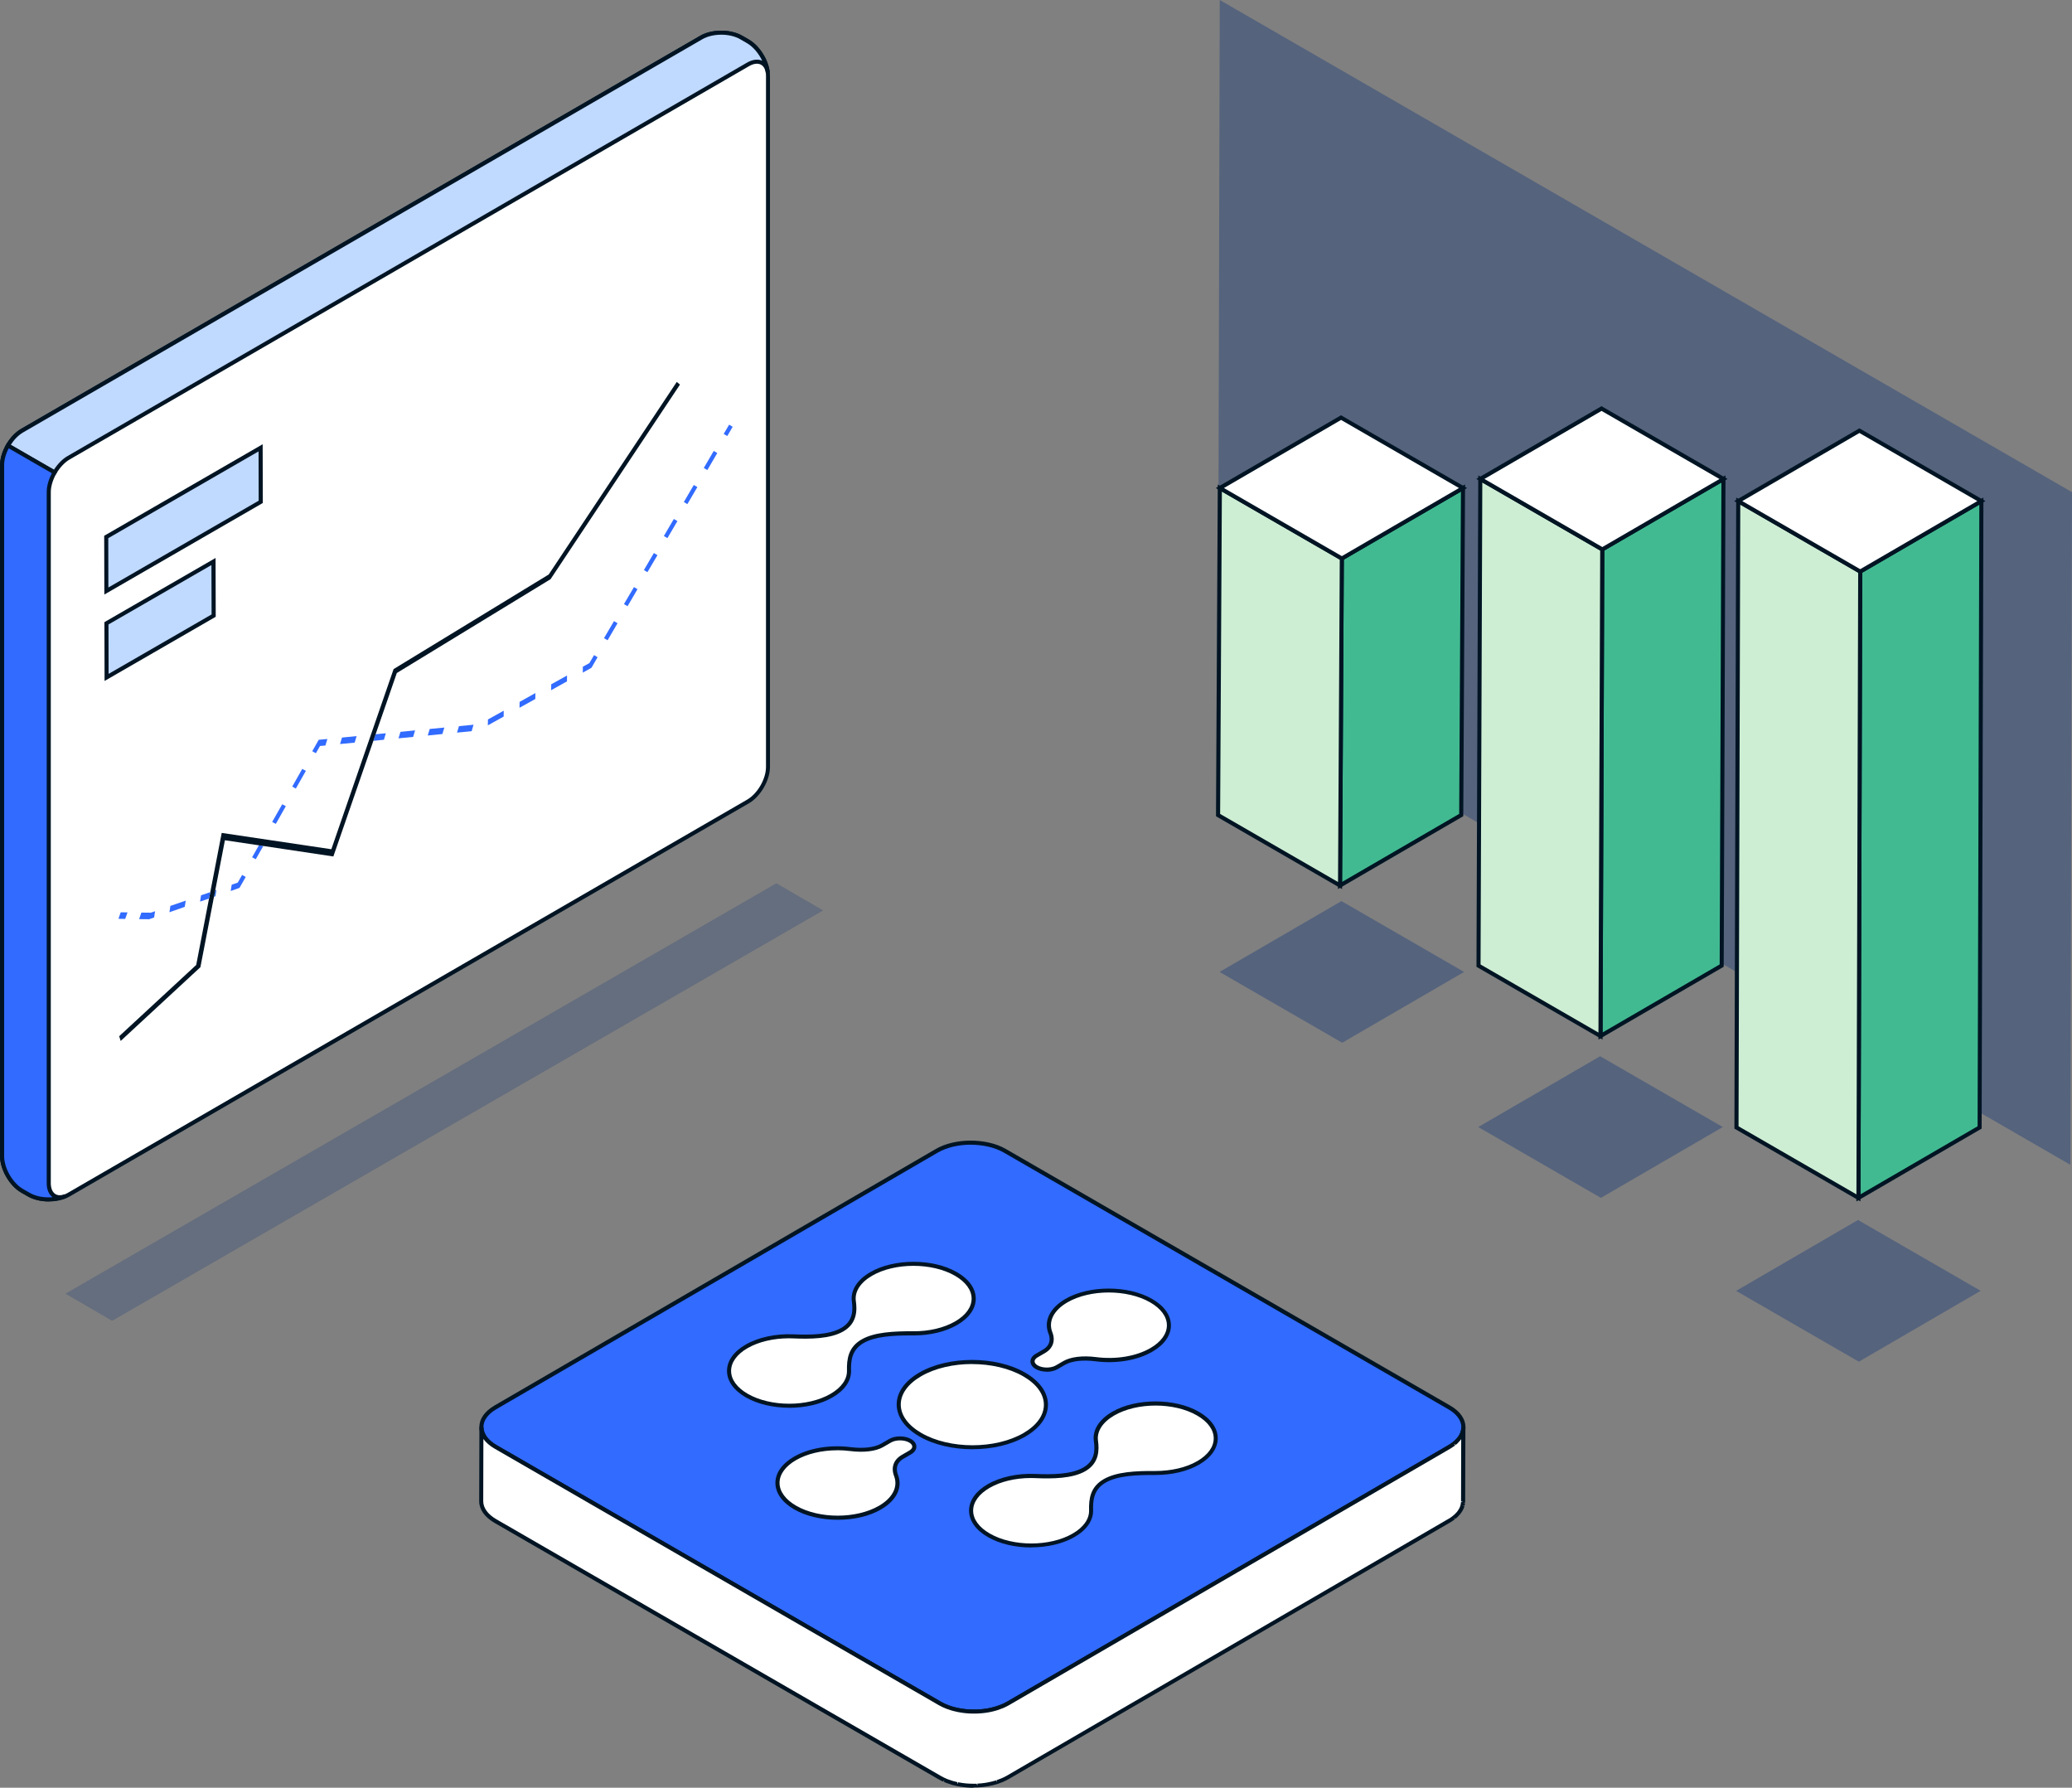 <?xml version="1.0" encoding="UTF-8"?><svg id="Layer_2" xmlns="http://www.w3.org/2000/svg" viewBox="0 0 381.02 328.69"><rect x="0" y="0" width="381.02" height="328.69" fill="#808080" stroke="none"/><defs><style>.cls-1{opacity:.25;}.cls-2{opacity:.4;}.cls-3{isolation:isolate;}.cls-4{fill:#42ba91;}.cls-4,.cls-5,.cls-6,.cls-7,.cls-8,.cls-9,.cls-10,.cls-11{stroke-width:0px;}.cls-5{fill:#153778;}.cls-6{fill:#2165e6;}.cls-7{fill:#c0d9ff;}.cls-8{fill:#cdeed3;}.cls-9{fill:#326bff;}.cls-10{fill:#fff;}.cls-11{fill:#001423;}</style></defs><g id="Layer_1-2"><g class="cls-3"><path class="cls-9" d="m266.48,258.76c3.48,2.01,3.49,5.26.04,7.26l-81.16,47.17c-3.45,2-9.06,2-12.53,0l-81.69-47.17c-3.47-2-3.49-5.25-.04-7.26l81.16-47.17c3.45-2.01,9.06-2.01,12.53,0l81.69,47.17Z"/><path class="cls-11" d="m179.11,315.06c-2.34,0-4.68-.52-6.47-1.55l-81.69-47.17c-1.81-1.04-2.8-2.45-2.8-3.97,0-1.51.98-2.9,2.76-3.94l81.16-47.17c3.55-2.06,9.34-2.06,12.91,0l81.7,47.17c1.81,1.04,2.8,2.45,2.81,3.97,0,1.51-.98,2.91-2.76,3.94l-81.16,47.17c-1.77,1.03-4.11,1.54-6.44,1.54Zm-.59-104.6c-2.2,0-4.4.49-6.07,1.46l-81.16,47.17c-1.54.9-2.39,2.06-2.39,3.29,0,1.24.86,2.41,2.43,3.32l81.69,47.17c3.37,1.94,8.82,1.94,12.16,0l81.16-47.17c1.54-.9,2.39-2.07,2.39-3.29,0-1.24-.87-2.42-2.43-3.32l-81.7-47.17c-1.68-.97-3.88-1.45-6.08-1.45Z"/><path class="cls-10" d="m269.08,262.67c0,.09-.01.19-.03.28-.01.08-.04.15-.06.23-.02.09-.04.18-.08.26-.03.07-.06.14-.09.22-.04.09-.08.18-.13.28-.04.07-.08.13-.12.2-.06.1-.13.21-.21.31-.04.06-.09.12-.14.18-.11.14-.24.27-.38.4-.05.05-.09.1-.15.14-.09.08-.18.15-.27.23-.08.07-.16.13-.25.2-.1.07-.21.14-.32.21-.11.07-.22.15-.34.22l-81.16,47.17c-.27.15-.55.29-.84.42-.08.04-.17.07-.25.11-.23.09-.46.18-.7.26-.09.03-.17.06-.26.09-.15.05-.3.09-.46.13-.12.03-.23.07-.35.09-.16.04-.32.07-.49.1-.11.02-.22.05-.34.07-.33.06-.67.1-1.01.14-.1.01-.21.02-.31.03-.2.02-.4.03-.6.04-.13,0-.26,0-.38.01-.16,0-.32,0-.48,0-.14,0-.27,0-.41-.01-.15,0-.3-.01-.45-.02-.14,0-.27-.02-.41-.03-.15-.01-.3-.03-.44-.05-.13-.02-.26-.04-.39-.06-.16-.02-.32-.05-.47-.08-.12-.02-.24-.05-.37-.07-.19-.04-.37-.09-.55-.14-.1-.03-.2-.05-.3-.08-.33-.1-.64-.2-.95-.32-.15-.06-.3-.12-.45-.19-.08-.03-.16-.07-.23-.1-.22-.11-.44-.22-.65-.34l-81.69-47.17c-1.75-1.01-2.62-2.33-2.61-3.65l-.04,13.63c0,1.32.87,2.65,2.61,3.65l81.69,47.17c.21.12.43.23.65.34.08.04.15.07.23.1.13.06.26.12.4.17.02,0,.03.01.05.02.31.12.63.23.95.32.03,0,.05.02.08.03.07.02.15.04.23.06.18.05.36.09.55.13.05.01.1.03.15.04.07.02.15.02.22.04.16.03.31.06.47.08.06,0,.13.02.19.03.07,0,.14.01.21.02.15.02.29.04.44.05.07,0,.14.02.21.02.07,0,.13,0,.2.01.15.01.3.02.45.02.08,0,.15.01.23.01.06,0,.12,0,.18,0,.16,0,.32,0,.49,0,.08,0,.16,0,.24,0,.05,0,.09,0,.14,0,.2,0,.4-.02.6-.04.08,0,.16,0,.24-.02.02,0,.05,0,.07-.01.34-.04.68-.08,1.01-.14.02,0,.03,0,.05,0,.1-.02.19-.04.28-.06.16-.03.33-.07.49-.1.12-.03.23-.06.35-.09.15-.04.31-.08.46-.13.03-.01.07-.02.1-.03.05-.02.1-.04.16-.06.24-.08.47-.17.7-.26.08-.04.17-.07.25-.11.29-.13.57-.27.84-.42l81.16-47.17s.07-.04.11-.06c.08-.05.15-.1.23-.15.11-.07.22-.14.32-.21.09-.06.17-.13.25-.2.09-.07.19-.15.27-.23.02-.02.04-.03.06-.05.03-.03.06-.07.09-.1.14-.13.26-.27.38-.4.02-.03.06-.06.08-.09.02-.03.04-.06.06-.09.08-.1.14-.21.21-.31.03-.04.06-.09.09-.13.01-.02.02-.04.03-.07.05-.09.09-.18.13-.28.02-.05.06-.11.08-.16,0-.02,0-.04.02-.05.03-.09.05-.18.08-.26.02-.06.04-.12.05-.18,0-.02,0-.03,0-.05.02-.09.02-.19.03-.28,0-.06.02-.12.02-.18,0-.03,0-.05,0-.08l.04-13.63c0,.09-.01.17-.02.26Z"/><path class="cls-11" d="m179.04,328.69c-.06,0-.12,0-.18,0h-.18s-.14,0-.14,0c-.25-.01-.4-.02-.55-.03l-.33-.03c-.24-.02-.39-.04-.54-.06l-.33-.04c-.24-.04-.4-.07-.56-.1l-.32-.06c-.25-.06-.44-.1-.62-.15l-.23-.06c-.42-.13-.75-.24-1.06-.36-.17-.06-.28-.11-.39-.16v-.41s-.15.35-.15.35l-.16-.07c-.23-.11-.46-.23-.68-.35l-81.7-47.17c-1.81-1.05-2.81-2.46-2.8-3.98l.04-13.63h.75c0,1.24.86,2.42,2.43,3.33l81.69,47.17c.2.12.41.22.62.33l.22.1c.16.07.29.13.43.18.3.12.61.22.92.31l.29.08c.18.05.35.09.54.13.12.03.24.05.36.07.15.03.3.06.46.08.13.02.26.04.39.05.14.02.29.03.43.05.13.01.27.02.4.03.15,0,.29.02.44.02.13,0,.27,0,.4.01.16,0,.31,0,.47,0,.12,0,.25,0,.37-.01.2,0,.39-.02.58-.04l.31-.03c.33-.03.66-.08.98-.14l.33-.07c.2-.04.34-.07.47-.1l.34-.09c.18-.05.31-.09.44-.13l.25-.09c.23-.08.45-.16.67-.25l.24-.1c.28-.12.55-.26.8-.4l81.16-47.17c.08-.05.16-.1.23-.15l.09-.06c.14-.09.22-.14.3-.2.06-.04.11-.09.17-.13l.12-.1c.07-.06.14-.11.21-.17l.07-.07c.19-.19.31-.31.41-.44.05-.06.09-.11.13-.16.07-.09.13-.19.19-.28l.11-.18c.04-.08.08-.16.11-.25.05-.11.07-.15.08-.19.02-.07.04-.15.06-.23.03-.1.04-.15.05-.21.01-.07.02-.15.03-.22v-.12s.02-.09.02-.14h.75s-.04,13.64-.04,13.64c0,.14,0,.19-.02.23l-.38.07.37.03c0,.09-.02.18-.03.26-.02.1-.03.15-.05.2h-.39s.36.1.36.1c-.02.08-.04.17-.07.25-.03.1-.06.15-.08.19-.07.15-.11.25-.17.35-.05.11-.08.15-.11.18-.09.15-.17.26-.25.37l-.14.17c-.14.17-.28.31-.42.45-.04.05-.07.08-.1.1-.14.12-.23.19-.31.26l-.33-.22.24.29c-.07.05-.13.11-.21.16-.08.06-.17.12-.26.18l-.16.11s-.1.07-.16.1l-.12.07-81.16,47.17c-.28.16-.57.3-.87.44l-.21.09c-.29.12-.53.21-.77.29l-.26.09c-.15.05-.31.09-.47.13l-.1.03c-.09.02-.17.05-.26.07-.16.04-.32.07-.48.1l-.31.07c-.39.07-.74.11-1.08.15l-.23.02c-.29.02-.5.04-.7.05h-.39c-.11.01-.21.01-.32.01Zm.54-.75l.16.37-.02-.37c.2,0,.39-.02.58-.04l.23-.02c.4-.04.73-.09,1.05-.15l.32-.07c.17-.04.33-.07.48-.1l.34-.09c.15-.04.3-.08.44-.13l.21.33-.12-.36.15-.06c.23-.08.46-.16.67-.25l.24-.1c.28-.12.55-.26.8-.4l81.49-47.38c.15-.1.23-.15.3-.2.06-.04.12-.09.17-.14l.1-.08c.08-.06.15-.12.22-.18l.14-.13c.13-.12.24-.25.35-.37l.08-.09c.12-.17.18-.26.24-.36l.11-.17c.05-.09.08-.17.12-.25l.08-.2c.02-.06.04-.12.05-.18l.06-.24c.01-.06.02-.13.02-.2l.02-.14.38-.05-.37-.08.03-11.45s-.04.05-.06.07c-.05.06-.1.13-.15.19-.12.15-.26.29-.4.44l-.15.15c-.08.07-.16.14-.24.2l-.35-.2.24.29c-.06.05-.13.1-.2.15-.09.06-.19.13-.29.19l-.13.09c-.09.06-.17.12-.27.17l-81.16,47.17c-.28.16-.57.3-.87.44l-.21.09c-.29.12-.53.21-.77.29l-.26.09c-.14.04-.28.08-.42.12l-.15.04c-.08.02-.17.05-.26.07-.14.04-.29.07-.45.1l-.4.08c-.34.06-.69.11-1.03.14l-.32.03c-.2.02-.41.03-.61.04-.13,0-.26,0-.39.01-.16,0-.33,0-.5,0-.14,0-.28,0-.42-.01-.15,0-.31-.01-.46-.02-.14,0-.28-.02-.42-.04-.15-.01-.3-.03-.45-.05-.14-.02-.27-.04-.41-.06-.16-.02-.32-.05-.48-.08-.13-.02-.25-.05-.38-.08-.19-.04-.38-.09-.57-.14l-.31-.08c-.34-.1-.67-.21-.98-.33-.15-.06-.29-.12-.44-.19l-.26-.11c-.23-.11-.46-.23-.68-.35l-81.69-47.17c-.89-.51-1.58-1.12-2.06-1.78l-.03,11.44c0,1.24.86,2.42,2.43,3.33l81.7,47.17c.2.12.41.22.62.33l.22.1c.18.08.28.13.38.17.34.13.65.23.97.33l.3.08c.17.05.35.09.53.13l.07.4.08-.37.21.04c.15.03.3.06.46.08l.38.05c.15.02.29.03.43.05l.4.03c.15,0,.29.02.44.02h.23s.17.01.17.01c.16,0,.32,0,.48,0h.24Zm89.5-65.27l.37.03-.37-.03Z"/></g><g id="Character"><g id="Tab"><path class="cls-10" d="m5.3,219.65l-1.27-.73c-2.02-1.17-3.66-4.01-3.66-6.35v-127.05c0-2.34,1.64-5.18,3.66-6.35L128.97,6.88c2.02-1.17,5.3-1.17,7.33,0l1.26.73c2.02,1.17,3.66,4.01,3.66,6.35v127.05c0,2.34-1.64,5.18-3.66,6.35L12.63,219.65c-2.02,1.17-5.3,1.17-7.33,0Z"/><path class="cls-11" d="m8.97,220.9c-1.4,0-2.79-.31-3.85-.92l-1.27-.73c-2.12-1.23-3.85-4.22-3.85-6.67v-127.05c0-2.45,1.73-5.44,3.85-6.67L128.78,6.56c2.12-1.23,5.58-1.23,7.7,0l1.26.73c2.12,1.23,3.85,4.22,3.85,6.67v127.05c0,2.45-1.73,5.44-3.85,6.67L12.82,219.98c-1.06.61-2.46.92-3.85.92ZM132.63,6.38c-1.26,0-2.52.28-3.48.83L4.23,79.51c-1.92,1.11-3.48,3.81-3.48,6.02v127.05c0,2.21,1.56,4.91,3.48,6.02l1.27.73c1.92,1.11,5.04,1.11,6.95,0l124.93-72.3c1.92-1.11,3.48-3.81,3.48-6.02V13.96c0-2.21-1.56-4.91-3.48-6.02l-1.26-.73c-.96-.55-2.22-.83-3.48-.83Z"/><path class="cls-7" d="m141.19,13.37c-.25-1.9-1.78-2.59-3.63-1.53L12.63,84.15c-1.02.58-1.92,1.59-2.59,2.72l-8.58-4.95c.65-1.15,1.57-2.15,2.59-2.74L128.97,6.89c2.03-1.17,5.31-1.17,7.33,0l1.27.73c1.84,1.07,3.4,3.55,3.63,5.76Z"/><path class="cls-11" d="m10.17,87.39l-9.22-5.32.18-.32c.7-1.24,1.67-2.27,2.73-2.88L128.78,6.56c2.13-1.23,5.59-1.23,7.71,0l1.27.73c1.93,1.13,3.57,3.72,3.81,6.04l-.75.09c-.1-.75-.43-1.3-.93-1.55-.57-.28-1.33-.18-2.14.29L12.81,84.48c-.89.51-1.76,1.43-2.46,2.59l-.19.32Zm-8.19-5.59l7.93,4.58c.72-1.13,1.61-2.02,2.53-2.54L137.38,11.51c1.01-.58,2-.7,2.78-.34-.64-1.35-1.66-2.57-2.79-3.23l-1.26-.73c-1.91-1.11-5.03-1.11-6.95,0L4.24,79.51c-.85.5-1.64,1.3-2.26,2.28Z"/><path class="cls-9" d="m12.01,219.94c-2.01.86-4.87.77-6.7-.29l-1.29-.73c-2.01-1.17-3.65-4.01-3.65-6.35v-127.04c0-1.17.4-2.48,1.07-3.61l8.58,4.95c-.65,1.15-1.07,2.46-1.07,3.61v127.06c0,2.09,1.32,3.07,3.05,2.4Z"/><path class="cls-11" d="m8.95,220.9c-1.39,0-2.77-.31-3.82-.93l-1.28-.73c-2.12-1.23-3.84-4.22-3.84-6.68v-127.04c0-1.21.41-2.59,1.13-3.8l.19-.32,9.22,5.32-.18.32c-.65,1.15-1.03,2.4-1.03,3.42v127.06c0,.93.28,1.63.8,1.99.45.31,1.05.33,1.74.06l.28.69c-.96.41-2.09.62-3.21.62ZM1.6,82.44c-.54,1.01-.84,2.12-.84,3.09v127.04c0,2.22,1.55,4.92,3.46,6.03l1.28.73c1.11.65,2.67.92,4.17.79-.7-.5-1.08-1.41-1.08-2.58v-127.06c0-1.07.33-2.29.95-3.47l-7.93-4.58Z"/></g></g><g class="cls-2"><polygon class="cls-5" points="381.02 90.49 380.72 214.16 223.99 123.67 224.3 0 381.02 90.49"/></g><g class="cls-3"><polygon class="cls-4" points="269.03 89.73 268.71 149.86 246.42 162.81 246.75 102.68 269.03 89.73"/><path class="cls-11" d="m246.04,163.46l.33-61,23.04-13.39-.33,61-23.04,13.39Zm1.08-60.57l-.32,59.26,21.53-12.51.32-59.26-21.53,12.51Z"/><polygon class="cls-8" points="246.75 102.68 246.42 162.81 223.99 149.86 224.32 89.73 246.75 102.68"/><path class="cls-11" d="m246.79,163.46l-23.18-13.38v-.22s.33-60.78.33-60.78l23.18,13.38v.22s-.33,60.78-.33,60.78Zm-22.42-13.81l21.68,12.52.32-59.27-21.68-12.52-.32,59.27Z"/><polygon class="cls-10" points="269.03 89.73 246.75 102.68 224.32 89.73 246.6 76.78 269.03 89.73"/><path class="cls-11" d="m246.75,103.11l-23.18-13.38,23.03-13.38,23.18,13.38-23.03,13.38Zm-21.68-13.38l21.68,12.52,21.54-12.52-21.68-12.52-21.54,12.52Z"/></g><g class="cls-3"><polygon class="cls-4" points="316.93 88.06 316.6 177.54 294.32 190.49 294.64 101.01 316.93 88.06"/><path class="cls-11" d="m293.94,191.14v-.65s.33-89.7.33-89.7l23.03-13.39v.65s-.33,89.7-.33,89.7l-23.03,13.39Zm1.08-89.92l-.32,88.61,21.53-12.51.32-88.61-21.53,12.51Z"/><polygon class="cls-8" points="294.64 101.01 294.32 190.49 271.89 177.54 272.22 88.06 294.64 101.01"/><path class="cls-11" d="m294.69,191.14l-23.18-13.38v-.22s.33-90.13.33-90.13l23.18,13.38v.22s-.33,90.13-.33,90.13Zm-22.43-13.81l21.68,12.52.32-88.62-21.68-12.52-.32,88.62Z"/><polygon class="cls-10" points="316.93 88.06 294.64 101.01 272.22 88.06 294.5 75.11 316.93 88.06"/><path class="cls-11" d="m294.65,101.44l-23.18-13.38,23.03-13.38,23.18,13.38-23.03,13.38Zm-21.68-13.38l21.68,12.52,21.54-12.51-21.68-12.52-21.54,12.51Z"/></g><g class="cls-3"><polygon class="cls-4" points="364.35 92.13 364.02 207.29 341.74 220.24 342.07 105.08 364.35 92.13"/><path class="cls-11" d="m341.37,220.9l.33-116.03,23.03-13.39-.33,116.03-23.03,13.39Zm1.08-115.6l-.32,114.29,21.53-12.51.32-114.29-21.53,12.51Z"/><polygon class="cls-8" points="342.07 105.08 341.74 220.24 319.31 207.29 319.64 92.13 342.07 105.08"/><path class="cls-11" d="m342.12,220.89l-23.18-13.38v-.22s.33-115.81.33-115.81l23.18,13.38v.22s-.33,115.81-.33,115.81Zm-22.42-13.81l21.68,12.52.32-114.3-21.68-12.52-.32,114.3Z"/><polygon class="cls-10" points="364.35 92.13 342.07 105.08 319.64 92.13 341.92 79.18 364.35 92.13"/><path class="cls-11" d="m342.07,105.51l-23.18-13.38,23.03-13.38,23.18,13.38-23.03,13.38Zm-21.68-13.38l21.68,12.52,21.54-12.52-21.68-12.52-21.54,12.52Z"/></g><polygon class="cls-6" points="39.58 163.71 39.79 163.64 39.61 164.79 39.35 164.88 39.58 163.71"/><polygon class="cls-9" points="31.16 167.72 31.33 166.56 34.16 165.59 33.97 166.74 31.16 167.72"/><polygon class="cls-9" points="50.05 151.12 51.9 147.87 52.56 148.23 50.72 151.48 50.05 151.12"/><polygon class="cls-9" points="46.36 157.62 47.61 155.42 48.42 155.54 47.03 157.98 46.36 157.62"/><polygon class="cls-9" points="95.53 130.13 95.55 129.05 98.45 127.43 98.44 128.52 95.53 130.13"/><polygon class="cls-9" points="84.04 134.7 84.4 133.51 87.08 133.25 86.73 134.44 84.04 134.7"/><polygon class="cls-9" points="73.28 135.75 73.64 134.56 76.33 134.29 75.97 135.49 73.28 135.75"/><polygon class="cls-9" points="68.66 136.21 69.07 135 70.95 134.82 70.6 136.01 68.66 136.21"/><polygon class="cls-9" points="62.53 136.8 62.89 135.61 65.58 135.34 65.22 136.54 62.53 136.8"/><polygon class="cls-9" points="122.08 98.55 123.91 95.42 124.57 95.81 122.73 98.94 122.08 98.55"/><polygon class="cls-9" points="114.74 111.07 116.58 107.94 117.23 108.33 115.4 111.46 114.74 111.07"/><g class="cls-3"><polygon class="cls-9" points="118.41 104.81 120.24 101.68 120.9 102.07 119.06 105.2 118.41 104.81"/><polygon class="cls-9" points="89.71 133.36 89.73 132.28 92.63 130.67 92.62 131.75 89.71 133.36"/><polygon class="cls-11" points="124.45 70.22 125.04 70.71 101.24 106.49 72.97 123.74 69.07 135.01 68.66 136.21 61.3 157.47 48.42 155.54 47.61 155.42 41.36 154.49 39.58 163.71 39.35 164.88 36.85 177.83 22.19 191.39 21.92 190.52 36.08 177.42 38.44 165.2 38.67 164.03 40.77 153.14 60.93 156.14 72.38 123.02 100.9 105.63 124.45 70.22"/><polygon class="cls-7" points="39.26 103.24 39.29 113.19 19.6 124.55 19.58 114.61 39.26 103.24"/><path class="cls-11" d="m19.23,125.2l-.03-10.81,20.44-11.8.03,10.81-20.44,11.8Zm.72-10.38l.02,9.08,18.94-10.93-.03-9.08-18.94,10.93Z"/><polygon class="cls-7" points="47.92 82.33 47.95 92.27 19.56 108.67 19.53 98.73 47.92 82.33"/><path class="cls-11" d="m19.19,109.31l-.03-10.8.19-.11,28.95-16.72.03,10.8-.19.11-28.95,16.72Zm.72-10.37l.02,9.08,27.64-15.96-.02-9.07-27.64,15.96Z"/></g><polygon class="cls-9" points="22.2 167.74 23.45 167.75 23.02 168.95 21.78 168.93 22.2 167.74"/><polygon class="cls-9" points="36.79 165.77 36.97 164.61 38.67 164.03 38.44 165.2 36.79 165.77"/><polygon class="cls-9" points="26 167.79 27.74 167.81 28.52 167.54 28.34 168.69 27.43 169.01 25.58 168.99 26 167.79"/><polygon class="cls-9" points="44.52 160.87 45.19 161.23 44.04 163.25 42.42 163.82 42.61 162.66 43.72 162.28 44.52 160.87"/><polygon class="cls-9" points="55.58 141.37 56.25 141.73 54.4 144.99 53.74 144.62 55.58 141.37"/><polygon class="cls-9" points="58.61 136.02 60.2 135.87 59.84 137.07 58.84 137.16 58.09 138.49 57.42 138.12 58.61 136.02"/><polygon class="cls-9" points="101.36 125.82 104.27 124.2 104.26 125.28 101.35 126.9 101.36 125.82"/><polygon class="cls-9" points="78.66 135.23 79.02 134.03 81.71 133.77 81.35 134.96 78.66 135.23"/><polygon class="cls-9" points="109.24 120.45 109.89 120.84 108.76 122.78 107.17 123.67 107.18 122.58 108.38 121.92 109.24 120.45"/><polygon class="cls-9" points="131.25 82.91 131.9 83.3 130.07 86.43 129.42 86.04 131.25 82.91"/><polygon class="cls-9" points="125.75 92.3 127.58 89.17 128.24 89.55 126.4 92.69 125.75 92.3"/><polygon class="cls-9" points="111.07 117.33 112.91 114.2 113.56 114.59 111.73 117.72 111.07 117.33"/><polygon class="cls-9" points="134.08 78.08 134.73 78.47 133.74 80.17 133.08 79.78 134.08 78.08"/><path class="cls-10" d="m164.77,271.29c.79,2.06-.18,4.3-2.94,5.9-4.29,2.5-11.27,2.5-15.6,0s-4.35-6.54-.06-9.04c2.76-1.6,6.62-2.18,10.18-1.72,2.07.26,4.4.17,5.9-.7l1.41-.82c1.01-.59,2.67-.59,3.7,0s1.03,1.55.01,2.14l-1.41.82c-1.5.87-1.66,2.22-1.19,3.42Z"/><path class="cls-11" d="m154.04,279.43c-2.89,0-5.79-.64-8-1.91-2.22-1.28-3.44-3.01-3.45-4.86,0-1.84,1.2-3.55,3.39-4.82,2.73-1.59,6.63-2.25,10.42-1.77,2.36.3,4.42.06,5.66-.66l1.41-.82c1.14-.66,2.93-.66,4.08,0,.62.35.96.85.96,1.4,0,.54-.33,1.04-.94,1.39l-1.41.82c-1.55.9-1.31,2.24-1.03,2.96h0c.9,2.33-.26,4.71-3.1,6.36-2.19,1.28-5.08,1.91-7.98,1.91Zm-.08-12.78c-2.83,0-5.56.64-7.59,1.82-1.95,1.13-3.02,2.61-3.02,4.17,0,1.57,1.09,3.07,3.07,4.21,4.21,2.43,11.04,2.43,15.22,0,2.49-1.45,3.53-3.48,2.78-5.44h0c-.61-1.58-.1-3.03,1.36-3.88l1.41-.82c.36-.21.57-.48.57-.74,0-.26-.21-.54-.58-.75-.91-.52-2.43-.52-3.32,0l-1.41.82c-1.38.8-3.61,1.07-6.13.75-.78-.1-1.57-.15-2.35-.15Z"/><path class="cls-10" d="m193.16,245.07c-.81-2.07.16-4.32,2.93-5.93,4.29-2.5,11.29-2.5,15.61,0s4.34,6.54.05,9.04c-2.77,1.61-6.66,2.18-10.23,1.72-2.05-.27-4.34-.17-5.82.69l-1.36.79c-1.02.59-2.68.59-3.7,0s-1.03-1.55-.01-2.15l1.36-.79c1.48-.86,1.64-2.19,1.17-3.37Z"/><path class="cls-11" d="m192.49,252.2c-.73,0-1.46-.17-2.04-.49-.62-.36-.96-.85-.96-1.4,0-.54.34-1.04.95-1.39l1.36-.79c1.53-.89,1.29-2.21,1.01-2.91h0c-.92-2.34.23-4.73,3.09-6.39,4.39-2.55,11.56-2.55,15.98,0,2.22,1.28,3.44,3,3.44,4.86,0,1.84-1.2,3.56-3.4,4.83-2.75,1.6-6.66,2.26-10.47,1.77-2.32-.3-4.35-.07-5.58.64l-1.36.79c-.57.33-1.31.5-2.04.5Zm1.02-7.26c.62,1.56.12,2.99-1.33,3.83l-1.36.79c-.37.21-.57.48-.57.74,0,.26.21.54.58.75.9.52,2.43.52,3.32,0l1.36-.79c1.37-.79,3.57-1.06,6.06-.74,3.64.47,7.38-.15,9.99-1.67,1.95-1.13,3.02-2.62,3.02-4.18,0-1.57-1.09-3.07-3.07-4.21-4.21-2.43-11.05-2.43-15.23,0-2.51,1.46-3.54,3.5-2.77,5.47Z"/><path class="cls-10" d="m188.35,252.71c5.3,3.06,5.33,8.02.06,11.09s-13.83,3.06-19.13,0-5.34-8.02-.07-11.09c5.27-3.06,13.83-3.06,19.14,0Z"/><path class="cls-11" d="m178.85,266.46c-3.53,0-7.07-.78-9.77-2.34s-4.18-3.65-4.19-5.89c0-2.22,1.46-4.3,4.12-5.85,5.36-3.12,14.12-3.12,19.52,0h0c2.69,1.56,4.18,3.64,4.18,5.88,0,2.23-1.46,4.3-4.12,5.85-2.68,1.56-6.21,2.34-9.74,2.34Zm-.09-15.67c-3.4,0-6.79.75-9.37,2.25-2.42,1.41-3.75,3.25-3.75,5.2,0,1.96,1.36,3.82,3.81,5.24,5.19,3,13.6,3,18.76,0,2.42-1.41,3.75-3.25,3.75-5.2,0-1.96-1.36-3.82-3.81-5.23h0c-2.6-1.5-6-2.25-9.4-2.25Z"/><path class="cls-10" d="m220.29,259.92c4.32,2.5,4.35,6.54.06,9.04-2.18,1.27-5.05,1.89-7.91,1.87-3.31-.02-6.98.1-9.32,1.46s-2.53,3.48-2.48,5.4c.04,1.66-1.03,3.32-3.21,4.59-4.29,2.5-11.28,2.49-15.6,0s-4.35-6.54-.05-9.03c2.36-1.37,5.55-2,8.65-1.85,3.18.14,6.74.07,8.99-1.24s2.37-3.37,2.12-5.21c-.25-1.8.81-3.64,3.17-5.01,4.29-2.5,11.27-2.5,15.6,0Z"/><path class="cls-11" d="m189.64,284.52c-2.89,0-5.79-.64-8-1.92-2.22-1.28-3.44-3.01-3.44-4.86,0-1.84,1.2-3.55,3.39-4.83,2.34-1.36,5.57-2.06,8.85-1.91,2.92.13,6.55.11,8.78-1.19,2.12-1.23,2.17-3.14,1.93-4.84-.29-2.02.94-3.98,3.36-5.39,4.39-2.55,11.55-2.55,15.97,0h0c2.22,1.28,3.45,3.01,3.45,4.86,0,1.84-1.2,3.55-3.39,4.83-2.17,1.26-5.06,1.93-8.1,1.92-3.44-.02-6.93.13-9.13,1.41-2.21,1.28-2.34,3.29-2.3,5.07.04,1.88-1.16,3.63-3.4,4.92-2.19,1.27-5.08,1.91-7.97,1.91Zm-.08-12.77c-2.85,0-5.58.65-7.59,1.82-1.95,1.13-3.02,2.62-3.02,4.18,0,1.57,1.09,3.07,3.07,4.21,4.21,2.43,11.04,2.44,15.23,0,1.99-1.15,3.06-2.67,3.02-4.26-.06-2.14.23-4.32,2.67-5.73,2.35-1.37,5.95-1.54,9.51-1.51,2.91,0,5.67-.63,7.72-1.82,1.95-1.13,3.02-2.61,3.02-4.18,0-1.57-1.09-3.07-3.07-4.21h0c-4.21-2.43-11.04-2.43-15.22,0-2.14,1.24-3.23,2.93-2.99,4.64.23,1.69.25,4.11-2.3,5.59-2.4,1.4-6.18,1.42-9.19,1.29-.28-.01-.57-.02-.85-.02Z"/><path class="cls-10" d="m175.8,234.23c4.32,2.5,4.35,6.54.05,9.03-2.18,1.27-5.04,1.89-7.91,1.87-3.31-.02-6.98.1-9.32,1.46s-2.53,3.48-2.48,5.4c.04,1.66-1.03,3.32-3.21,4.59-4.29,2.5-11.27,2.5-15.6,0-4.32-2.5-4.35-6.54-.06-9.04,2.36-1.37,5.55-1.99,8.65-1.85,3.19.14,6.75.07,8.99-1.24s2.37-3.37,2.11-5.22c-.25-1.79.81-3.64,3.17-5.01,4.29-2.5,11.28-2.49,15.6,0Z"/><path class="cls-11" d="m145.14,258.83c-2.89,0-5.79-.64-8-1.91-2.22-1.28-3.45-3.01-3.45-4.86,0-1.84,1.2-3.55,3.39-4.82,2.33-1.36,5.56-2.05,8.85-1.91,2.92.13,6.55.12,8.79-1.19,2.14-1.24,2.15-3.24,1.93-4.84-.28-2.02.94-3.99,3.36-5.39,4.39-2.55,11.56-2.55,15.98,0h0c2.22,1.28,3.44,3.01,3.44,4.86,0,1.84-1.2,3.55-3.39,4.83-2.14,1.24-4.97,1.93-7.97,1.93-.21,0-.44,0-.66,0-3.27,0-6.53.2-8.61,1.41-2.2,1.28-2.34,3.29-2.3,5.07.05,1.87-1.16,3.62-3.4,4.92-2.2,1.28-5.08,1.91-7.98,1.91Zm-.07-12.77c-2.85,0-5.59.65-7.61,1.82-1.95,1.13-3.02,2.61-3.02,4.18,0,1.57,1.09,3.07,3.07,4.21,4.21,2.43,11.04,2.43,15.22,0,1.99-1.16,3.06-2.67,3.02-4.26-.05-2.14.24-4.32,2.67-5.73,2.34-1.36,5.96-1.53,9.51-1.51,2.95.02,5.66-.63,7.72-1.82,1.95-1.13,3.02-2.62,3.02-4.18,0-1.57-1.09-3.07-3.07-4.21h0c-4.21-2.43-11.05-2.43-15.23,0-2.14,1.24-3.23,2.93-2.99,4.64.24,1.69.26,4.11-2.29,5.59-2.41,1.4-6.18,1.42-9.2,1.29-.28-.01-.56-.02-.83-.02Z"/><g class="cls-1"><polygon class="cls-5" points="12.03 237.86 20.62 242.85 151.37 167.39 142.77 162.4 12.03 237.86"/></g><g class="cls-2"><polygon class="cls-5" points="364.22 237.33 341.82 250.36 319.26 237.34 341.67 224.31 364.22 237.33"/></g><g class="cls-2"><polygon class="cls-5" points="316.8 207.22 294.39 220.24 271.84 207.22 294.25 194.2 316.8 207.22"/></g><g class="cls-2"><polygon class="cls-5" points="269.23 178.7 246.82 191.72 224.27 178.7 246.68 165.68 269.23 178.7"/></g></g></svg>
